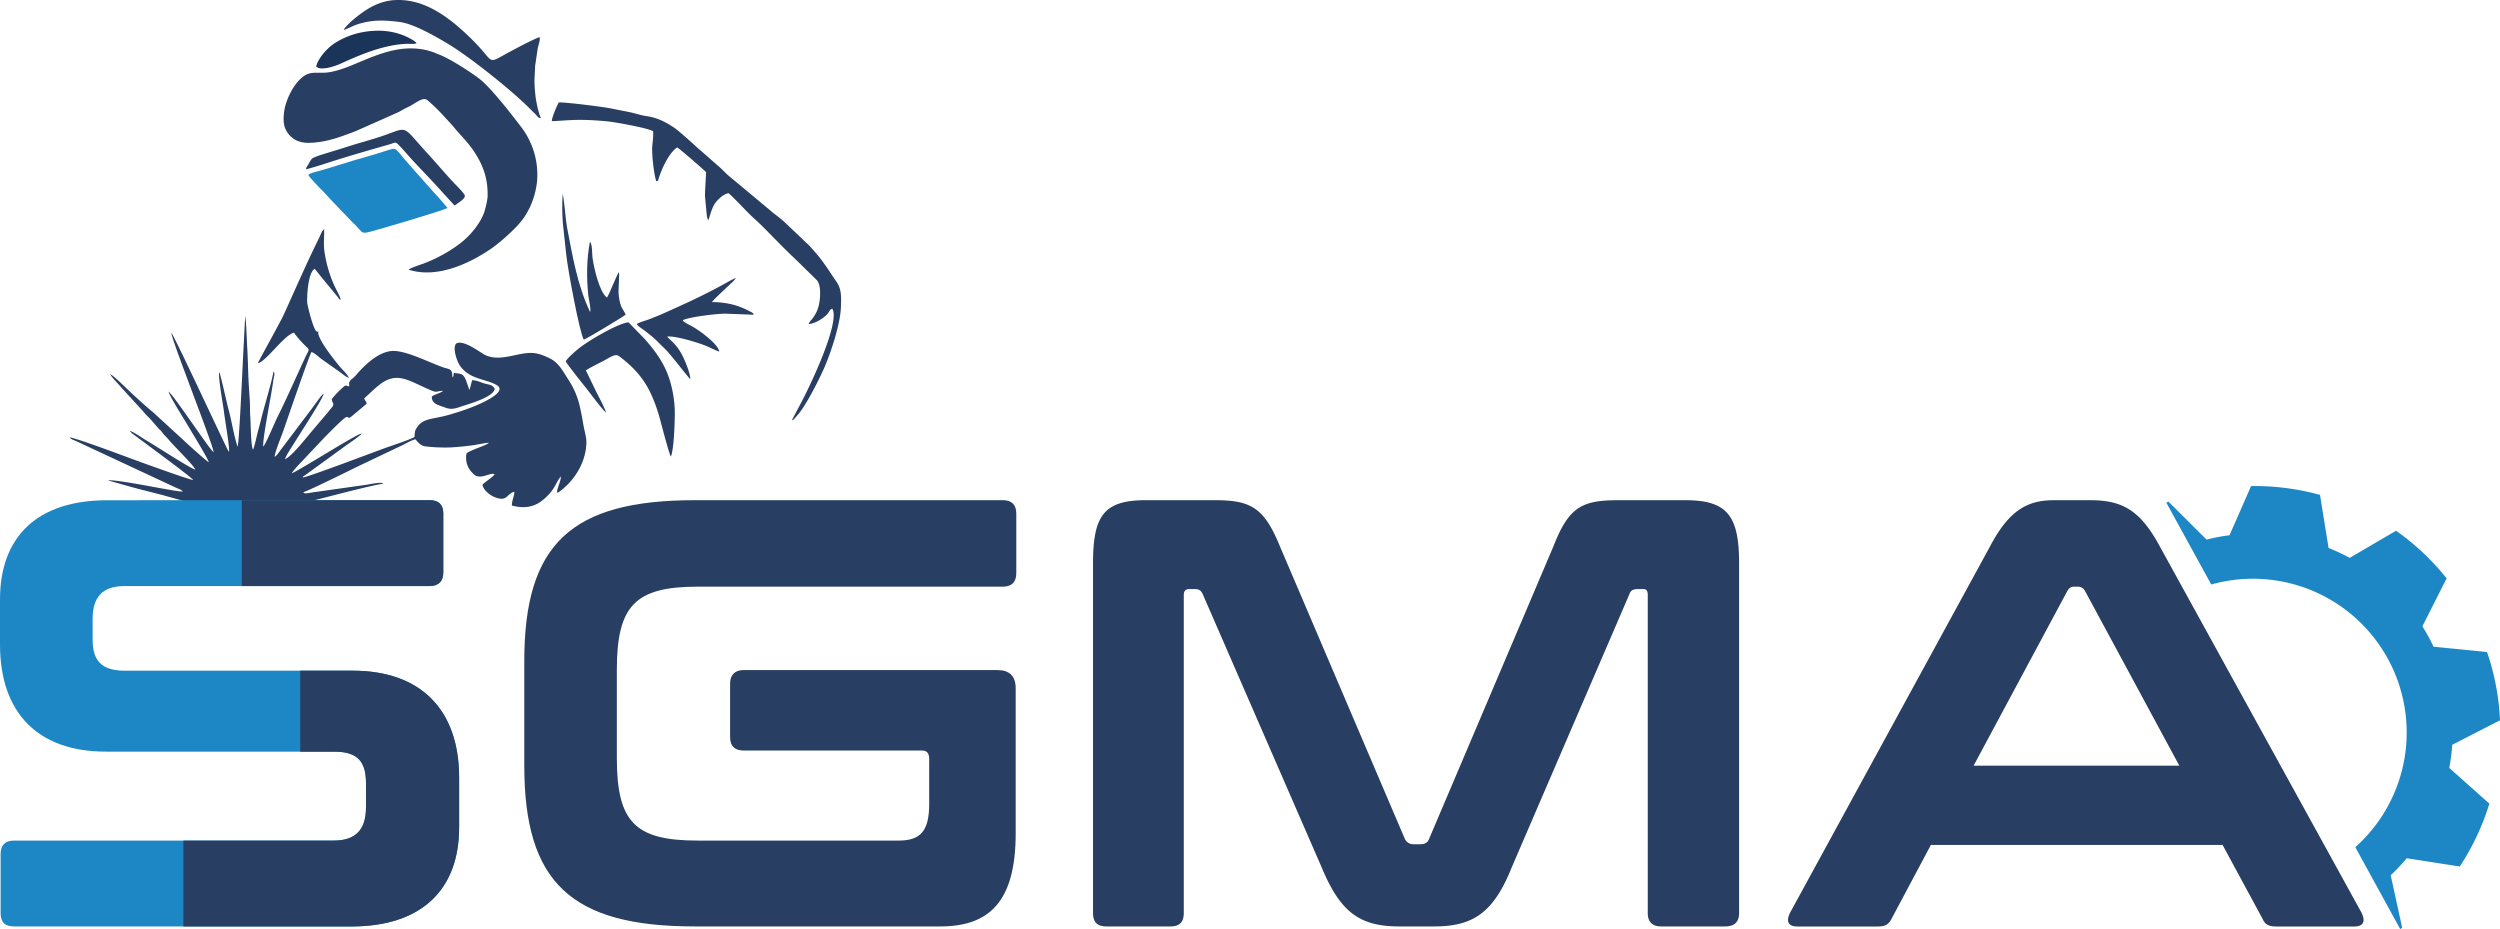 <svg xmlns="http://www.w3.org/2000/svg" viewBox="0 0 2000 743.28"><defs><style>.cls-1,.cls-5{fill:#283e62;}.cls-1,.cls-2,.cls-3{fill-rule:evenodd;}.cls-2,.cls-4{fill:#1d87c6;}.cls-3{fill:#1b345a;}</style></defs><title>logo</title><g id="_1" data-name="1"><path class="cls-1" d="M327,215.74c.66-1.13,8.21-3.6,10.47-4.4,11.33-4,24.45-11.16,33.67-19.11,6.94-6,13.34-14.43,16.17-22.2a69.53,69.53,0,0,0,2.42-10,21.55,21.55,0,0,0,.35-5.18c0-12.18-3.5-22.36-10.4-33-5.23-8.07-11.24-13.54-16.34-19.8-2.8-3.44-5.83-6.4-8.5-9.4A142,142,0,0,0,342,80.17c-4-3.07-9,2.49-16.69,6-2.21,1-3.83,2.13-5.93,3.2-1.66.84-3.89,1.74-5.91,2.71l-28.26,12.54c-1.73.72-3.88,1.59-5.71,2.19l-5.71,2.07c-8.8,3.12-17.85,5.33-27.08,5.4-6.65,0-13.93-2.14-18.29-11-2.13-4.35-1.65-11.06-.85-15.6,1.25-7.06,5.7-17.18,11.66-23.43,7.49-7.87,12.34-5.63,21.18-6.13,6.3-.36,15-3.4,21.72-6.17,16.06-6.65,31.76-14,49.15-13.16a50.68,50.68,0,0,1,15.12,2.91c1.54.49,2.81,1.19,4.57,1.83,8.38,3,25.51,14.1,32.34,19.33,9.36,7.18,25.41,28,33.2,38.19a62.93,62.93,0,0,1,13.16,43.91,67.16,67.16,0,0,1-5.18,19.59,65.53,65.53,0,0,1-5.05,9.12c-5,7.74-19.33,20.39-26.87,25.52-19.21,13.05-44.22,23.45-65.57,16.58Z"/><path class="cls-2" d="M358.08,166.37c-5.44,2.68-55.94,17.55-62.95,19.27s-4.93-.47-13-7.64l-17.88-18.66c-1.92-2-4.06-4.59-5.93-6.44s-4.24-4.19-6-6.19-4.9-5-5.66-6.77c.77-1.32,6-2.46,7.41-2.85,12.45-3.45,26.35-8.22,38.95-11.64,5.1-1.39,10.84-3.25,15.87-4.82,9.7-3,5.69-3,19.33,12l17.63,19.94c4.2,4.47,8.18,8.92,12.19,13.8Z"/><path class="cls-1" d="M431.53,29.67c1,1.88-.79,6.1-1.43,9.51l-2,13.57c-.4,12-1.06,11,.31,24.26.34,3.31,2.48,14.24,4.33,17.37-2.11.4-2.83-1.57-4.68-3.34-1.52-1.46-3.24-3.11-4.59-4.49-13.38-13.68-47.68-41-64.62-51.19-9.55-5.75-27.95-16.47-39.38-17.81-11.6-1.36-20.6-2-32.75,1.66C282.57,20.48,279,22.64,275,24c.41-1.86,6.21-7.12,7.61-8.29C292.16,7.73,302.27,1,315.32.11c22-1.43,40.22,11.11,55.84,25.35a184.21,184.21,0,0,1,16.69,17.26c6.53,8,5.39,6.46,20.8-1.71,7.3-3.87,15.33-8.23,22.88-11.34Z"/><path class="cls-1" d="M363.63,164.38c-4.1-4.45-8.29-9-12.68-13.89-7.28-8.09-18.67-19.55-25.32-27.23-2.23-2.57-4.07-4.62-6.44-7.1-3.15-3.31-3.31-1.88-7.7-.63-14.49,4.14-35.55,10.18-49.87,14.92-5.21,1.72-11.28,3.56-16.71,5,0-1.71.48-1.75,1.83-4a29.15,29.15,0,0,1,2.51-4.2c1.52-1.59,8.16-3.53,10.24-4.18,6.54-2,13.17-4,19.6-6.08,9.09-2.91,20.65-5.92,29.69-9.19,18.28-6.6,13-7,33.46,15.2,6.53,7.07,17.13,19.59,22.43,24.9,1.48,1.49,7,7,7.2,8.69.28,2.6-5.72,5.91-8.24,7.87Z"/><path class="cls-3" d="M333.28,34.61c-1.57.86-6.32.28-9.36.48-17.75,1.17-34.9,8.32-51.15,15.71-4.32,2-16.37,6.28-19.83,2.37l.79-2.54c2.77-6.19,8.48-12.45,14.11-16.15a63.65,63.65,0,0,1,23.72-9c11.17-1.83,22-1,32,3.15,2.22.93,8.17,3.74,9.74,6Z"/><path class="cls-1" d="M272.62,239.69c-1.33-.22-.74,0-1.58-.88-.21-.23-.9-1.28-1.27-1.75l-7.69-9.35c-3.72-4.38-6.91-8.46-10.25-12.62-5.54,2.5-6.45,23.22-6,27.39.26,2.37,4.95,22.07,7.79,22.88l1.06-.19c-1.65,5,13.71,24,17.3,28.29,2.48,3,5.63,5.46,7.12,8.75-2.05-.34-5.72-3.55-7.53-4.83L256.87,287c-2-1.5-5.24-4.72-7.69-5.39-2.46,4.48-19.83,55.32-22.3,62.42-1.77,5.1-6.66,16.75-7.26,21.46a7.88,7.88,0,0,0,2.88-2.8c1-1.27,1.4-1.93,2.34-3.16l24.34-32.26c1.69-2.08,8.11-11.7,9.76-12.35-.26,3.52-19.12,32.21-23.22,38.95-2,3.32-6.66,10.05-7.76,13.49,5.39-2.13,17.12-17.25,21.7-22.59l12.63-14.91c.88-1.1,1.55-2,2.48-3.05,3.51-4,1.13-3.43.66-7.56a72.45,72.45,0,0,1,9.5-9.85c2.43-2,1.81-.25,4.59-.38-1-5.1,1.48-4.48,5.44-9.09,6.71-7.81,18.8-19.79,30.79-19.16,10.6.55,26.66,8.67,37.41,12.63,7.44,2.74,8.37.79,8.79,8.51,1.2-1.07.69-1.49,1.1-3.53a28.7,28.7,0,0,1,5.38.8c4.1.86,4.91,8,7.23,12.81l2-7.84c3.94.1,6.54,1.66,10.12,2.68s6.67,1,8,4.4c-1.22,6-17.34,10.95-24.64,13.27-5.33,1.69-9.32,3.81-15,1.54-4.72-1.87-10.86-2.55-10.7-8.8,2.79-2.06,6.73-2.55,9-4.53-7.5,0-2.41,3.06-17.17-3.83-13.16-6.14-21.63-10.6-33.81-1-4.44,3.49-7.59,6.87-12.05,10.77.63,2.57,1.41,1.57,1.94,4.35l-11.64,9.71c-3.73,3.17-2.15.51-4.66.95-2.11.37-19,17.8-22.41,21.57l-7.08,7.44c-2.93,3.38-10.73,11.06-13.15,14.44a4.82,4.82,0,0,0-.92,1.56c9.31-4.36,51.15-31.1,55.88-31.93-.86,1.73-9.31,7.35-11.64,9-4.11,3-7.89,5.67-11.89,8.64l-22.07,16c-1.77,1.3-.51-.27-1.64,1.64,4.56-.38,60-21.51,67.34-24.08,3.89-1.37,19.86-6.68,22.15-8.39.23-4.61.4-5.47,2.57-8.44,4.85-6.62,12.35-5.69,24.43-9.1,11-3.1,23.52-7.43,32.52-12.6,3.29-1.88,12.61-7.44,6.42-11.2-8.8-5.34-21.46-4.26-29.53-15.54-2.05-2.87-6.22-13.58-3.26-17.67,5.24-3.77,18.61,6.29,22.1,8.33,8,4.66,17.4,2.5,26.81.47,11.73-2.53,16.24-1.86,26,2.82,7.29,3.49,10.62,10.27,15,17.06a65.29,65.29,0,0,1,9.44,22.65c.94,4.25,1.84,9.14,2.56,13.42.63,3.75,2.42,9.94,2.43,13.58,0,13.07-6.19,25.14-14.38,33.69-1.33,1.4-7,6.8-9,7.22-.32-3.72,2.94-8.83,3-13-4.33,4.52-3.95,10-14.25,18.62-6.79,5.7-14.82,7.27-24.95,4.59-.11-4.22,2-7.39,1.94-11.05-6.4,1.7-5.4,7.88-14.67,4.72-4.67-1.59-9.82-5.74-10.88-10.21,1.94-2.39,8.43-6.23,9.77-8.52-3.57-1.81-11.42,5-16.7,0-3.84-3.67-7.07-8.47-5.83-16.49.82-1.53,10.74-5.11,13.16-6.14a18.93,18.93,0,0,0,4.9-2.55c-1.43-.19-11.1,1.81-14.22,2.19-5.2.64-10.8,1.2-16.06,1.53a135.77,135.77,0,0,1-20.73-.84c-3.35-.4-5.8-3.09-7.84-5.71-3.46.91-8,3.63-11.33,5.2l-33.61,16c-5.12,2.47-39.92,19.78-44.79,21.2.84,1,1.47,1,3.09.8s2.68-.35,4-.62L291,388.11c3.88-.36,13.15-2.89,15.8-1.34-17.17,3.42-34.95,8.28-52.11,12.59l-7.16,1.86a2.52,2.52,0,0,0-.35.19c2.26,1.37,44.48,2.81,50.82,3.23,8.54.56-13.67.9-5.3,1.05,9,.16,17.61,1.24,26.83,1.25a6.2,6.2,0,0,1-3.76,1c-24.2.39-17.3,0-41.5,0-14.49,0-193.07.7-200-.27,2.22-1.6,10.16-1.1,12.78-1.25l8.94-1.93c6.85-.36,50.15-1.93,52.92-3.08-.09-.08-.25-.28-.3-.19l-14.78-4.11c-5.5-1.56-10.7-2.81-15.88-4.15s-10.45-2.66-15.82-4.21l-15.78-4.44c4.42-1,36.32,5.3,44.57,6.7,3.76.65,11.84,2.21,15.22,2.25-.75-1.57-3.53-2.24-5-2.94L61.16,353c-1.81-.83-4.48-1.53-5.38-3.05,4.34.16,42,14.3,49.13,16.93,4.1,1.51,46.2,16.93,49.64,17.09-1-1.92-34.68-26.67-38.05-29.21L107,347.7c-.59-.45-1-.68-1.69-1.28l-1.64-1.81c3.56,1,9.78,5.63,13.29,7.65,6.39,3.68,36.41,23.25,39.27,23.37-1.34-3.53-17.22-18.86-21-23.56-1.5-1.84-2.81-2.94-4.32-4.69-.89-1-1-1.45-2-2.54-.61-.65-1.71-1.67-2.24-2.25-2.88-3.13-5.56-6.7-8.78-9.76-1.71-1.62-2.68-3-4.28-4.74L96.41,309.26c-2.8-3.4-6-6.17-8.4-9.94,2.15.74,8.39,6.73,10,8.3,6.44,6.26,18,17,24.43,22.18L147,352.32c1.94,2,18.46,16.81,20.06,17.5-.92-3.45-13.91-24.48-16-28.1-3.18-5.52-15.54-24.83-16.19-28.46,4.73,3.71,33.48,47.46,36,48.43-.21-5.66-33.68-89.85-33.84-95.55,3.18,4.15,37.46,78.18,44.45,92.28l1,2c.61,1,.2.39.7,1,.76-3-3.41-26.45-4-31.93-.44-4.3-5.06-29.41-3.7-31.53.89,1.22,6.15,25.24,7.32,29.52,2.58,9.39,4.21,20.61,7.24,29.85,1.59-2.62,5-89.29,6.22-104.53.78,5.21,1.2,20.13,1.59,26.51.57,9.37.58,18.22,1.12,27.44.27,4.6.52,8.62.84,13.21.3,4.42.07,9.21.43,13.63.32,4,.45,24.35,2.21,26.1,1.57-3.7,2.91-11,4.11-15.34,1.49-5.37,2.63-10.39,4.13-15.88,1.54-5.66,7.49-26,8.12-31.49a4.43,4.43,0,0,1,.57,3.54c-.26,1.39-.55,2.35-.73,3.87-1.33,10.71-9,47.88-8,52.89,2.46-3,8.91-18.83,11.13-23.28,7.77-15.55,14.92-31.94,22.3-47.85,3.56-7.66,4.21-5.49-.85-10.54a73.19,73.19,0,0,1-8-9.45c-7.75,1.58-22.46,23.32-28.94,24.38.28-1.19,17.93-32.7,20.78-39,9.43-20.69,18.33-41.33,28.45-61.68.91-1.83,1.91-5.4,3.8-6.39.14,5.53-.57,11.33.14,16.93a101.44,101.44,0,0,0,7.66,27.28c1.46,3.36,4.91,9.3,5.49,12Z"/><path class="cls-1" d="M633.43,336.3l5.16-9.79c8.34-15,33.81-68.28,27.32-79.47-3.22.64-1.15,2.85-8,7.62-2.79,1.93-6.69,4.19-11,4.61a8.31,8.31,0,0,1,2.25-3.38,33.08,33.08,0,0,0,2.49-3.52,25.17,25.17,0,0,0,3.41-8.15c1.3-5.76,2-16.34-1.63-20.13L636,207c-9.71-9-21.42-21.58-29.4-29.19-1-1-1.82-1.67-2.89-2.63-6.36-5.68-15.26-15.83-20.83-20.6-4.1.45-8.86,5.34-10.67,7.84-2.56,3.54-3.87,8.78-5.42,13.63-.93-1-.8-1-1.33-3.7L564,157.09c-.14-2.62.95-19.18.9-19.3-.29-.67-21.48-19.11-23.18-19.86-6.25,4.11-11.85,16-14.4,23.65-1.49,4.52-.6,2.91-2.31,3.34-1.93-5.67-3.85-22.35-3.1-29.21.32-2.91.88-7.95.58-10.66-3.23-2.5-30.92-7.5-37.48-8.06-7.53-.66-13.65-1.09-21.43-1.09-8.16,0-18,1-22.13,1,0-2.89,4.35-13.06,5.63-15C453.18,81.8,483.6,85.56,490,87c4.72,1,9.29,1.79,13.8,2.75,4.25.9,8.94,2.47,12.93,3.08a44.59,44.59,0,0,1,12.86,3.72,70.24,70.24,0,0,1,10.13,5.88c3.69,2.6,14.39,12.2,17.48,15.11,1.32,1.24,2.71,2.35,4.27,3.71l13.07,11.47c3.06,2.49,5.53,5.5,8.52,8l33.08,27.54c1.16,1,1.22,1.16,2.44,2.08,3.24,2.45,6,4.66,8.85,7.15L647.94,197c1.51,1.55,2.18,2.63,3.95,4.55,6.45,7,11.72,15.8,17.07,23.51,4.23,6.09,4.1,11.6,3.78,20.55-.53,14.76-8.94,39.06-14.26,50.71-4.32,9.46-14.05,28.7-20.64,36-2,2.14-2.77,3.64-4.41,4Z"/><path class="cls-1" d="M539.86,328.78c0,8.49-.63,30.61-3.17,36.48-1.36-1.8-7.89-27.05-9.09-31.42a124,124,0,0,0-8.28-21.75c-6.15-11.52-13.52-19.22-24-27.12-3.14-2.38-6.78.72-13.34,4.15-3.9,2-10,5-13.29,7.17L476.79,313c2.41,4.84,6.46,12.23,8.08,17-2.05-.92-14.08-17.23-16.24-19.88-1.74-2.13-16-20.05-16-21,1.06-2.47,7.56-8,9.93-10,8.24-6.68,32.18-20.64,40.23-21.25l13.09,13.45c9,10.29,16.13,20,20.24,33.85a93.87,93.87,0,0,1,3.72,23.5Z"/><path class="cls-1" d="M569.52,241.72a63.76,63.76,0,0,1,19.05,2.61,60.22,60.22,0,0,1,11.28,4.77,8.84,8.84,0,0,1,1.62.85c2,1.41.73-.35,1.46,1.83l-22.67-.85c-7.07,0-28.82,2.64-34,5.22.6,1.82,5.06,3.49,8.14,5.35a91.52,91.52,0,0,1,8.08,5.45c3.48,2.68,12.12,9.56,13,14.3-2.31-.57-6.73-2.84-9.32-4-6.74-2.94-25.87-8.77-32.4-8,2,2.9,6.76,5.1,11.66,14.24,2.21,4.12,6.79,14.77,6.83,19.83-1.21-.77-15.71-19.78-19.62-23.56-9.8-9.45-6.7-7.26-17.14-15.44-1.91-1.49-5-3.09-6.05-5.14,2.79-1.7,7.06-2.63,10.25-3.91,3.53-1.41,6.94-2.71,10.33-4.22,18.41-8.21,31.05-13.9,49-23.67,2.79-1.51,6.75-4,9.83-5L586.65,225c-1,1-1.61,1.46-2.6,2.41-2.69,2.59-13.38,12.36-14.53,14.33Z"/><path class="cls-1" d="M472.05,249.53c1.05-1.63-1.09-10.36-1.37-13-1.53-14.39-1.42-29.44,1.3-43.18,2,2.12,1.64,10.1,2,12.7,1.2,8.68,5.7,28,11.61,32,2.13-3.19,7.75-18.12,9.51-20.34.76,1.86-.72,14-.12,18.6,1.43,11,3.2,9.95,5.56,15.34-1,1.2-31.11,19.29-33.48,20.08-3.13-4.34-13.09-57.17-14.19-69.15-1.67-18.23-3.91-26.06-2.76-47.27,1.11,2.48,2.46,21,3.38,25.81,4.55,23.58,8.23,46.65,18.56,68.41Z"/><path class="cls-4" d="M343.92,400.15c6.82,0,10.72,3.41,10.72,10.72v47.25c0,6.82-3.9,10.72-10.72,10.72h-244c-17.54,0-25.82,8.28-25.82,26.3v16.57c0,17.53,7.79,24.84,25.82,24.84H282.06c54.56,0,85.25,31.18,85.25,85.74v39.46c0,50.17-30.21,79.4-86.23,79.4H11.2c-7.3,0-10.71-3.41-10.71-10.71V683.18c0-6.82,3.41-10.72,10.71-10.72H267c17.05,0,25.81-8.28,25.81-26.3v-20c0-17.54-7.3-24.85-25.33-24.85H84.76C30.2,601.34,0,570.16,0,515.6v-36c0-50.18,29.72-79.41,85.74-79.41Z"/><path class="cls-5" d="M802.32,400.15c6.82,0,10.72,3.41,10.72,10.72v47.74c0,7.31-3.9,10.72-10.72,10.72H558.26c-50.17,0-64.79,15.1-64.79,66.73v70.15c0,51.64,14.62,66.25,64.79,66.25H719c17.05,0,24.36-7.3,24.36-29.22v-36c0-4.87-2-6.82-5.85-6.82H594.8c-6.82,0-10.72-3.41-10.72-10.72V546.78c0-6.82,3.9-10.72,10.72-10.72H797.94q14.61,0,14.61,14.62V666.62c0,54.56-20.94,74.53-60.4,74.53H555.83c-98.89,0-136.4-35.07-136.4-128.6V528.76c0-93.53,37.51-128.61,136.4-128.61Z"/><path class="cls-5" d="M971.84,400.15c28.75,0,39.46,5.85,52.13,37L1123.83,671a7.34,7.34,0,0,0,6.82,4.39h5.85c3.41,0,5.85-1.46,6.82-4.39l99.38-233.83c12.18-31.17,22.41-37,51.63-37h54.08c33.61,0,42.87,12.67,42.87,50.66V730.44c0,7.3-3.9,10.71-11.21,10.71h-51.15c-6.82,0-10.71-3.41-10.71-10.71V476.15c0-3.41-1-4.88-3.42-4.88h-4.38c-3.9,0-5.84,1-6.82,3.9l-94,218.24c-14.61,36.54-30.69,47.74-62.35,47.74h-27.77c-31.67,0-47.25-11.2-62.35-47.74l-95-218.24c-1.46-2.92-2.92-3.9-6.33-3.9h-4.39c-2.92,0-4.38,1.47-4.38,4.88V730.44c0,7.3-3.41,10.71-10.72,10.71H885.13c-7.3,0-10.71-3.41-10.71-10.71V450.81c0-38.48,8.76-50.66,42.38-50.66Z"/><path class="cls-5" d="M1671.86,400.15c25.33,0,40,7.31,56,37L1889.13,730c3.41,6.82,1.95,11.2-5.85,11.2h-61.86c-6.34,0-9.26-1.46-11.21-5.84l-32.15-59.43H1544.72l-31.67,59.43c-2.43,4.38-4.87,5.84-11.2,5.84H1438c-7.79,0-9.25-4.38-5.84-11.2L1592,437.17c15.59-29.71,30.69-37,51.15-37Zm71.61,212.4L1668,472.74a6.35,6.35,0,0,0-5.84-3.41h-2.92c-2.44,0-3.9,1-5.36,3.41l-75,139.81Z"/><path class="cls-5" d="M193.43,468.84H343.92c6.82,0,10.72-3.9,10.72-10.72V410.87c0-7.31-3.9-10.72-10.72-10.72H193.43Z"/><path class="cls-5" d="M282.06,536.55H240.17v64.79h27.27c18,0,25.33,7.31,25.33,24.85v20c0,18-8.76,26.3-25.81,26.3H146.7v68.69H281.08c56,0,86.23-29.23,86.23-79.4V622.29C367.31,567.73,336.62,536.55,282.06,536.55Z"/><path class="cls-4" d="M1734.83,401.39l-1.79.7L1769,467.6a123,123,0,0,1,115.25,210.16l35.93,65.52,1.55-1.13-9.17-41.94a156.6,156.6,0,0,0,12.82-13.62l42.43,6.61a197.22,197.22,0,0,0,23.69-50.3l-32.08-28.55a159.47,159.47,0,0,0,2.38-18.52L2000,576.22a194.7,194.7,0,0,0-10.37-54.6l-42.77-4.26c-1.33-2.79-2.73-5.56-4.24-8.3s-3.09-5.42-4.73-8l19.41-38.36a194.7,194.7,0,0,0-40.47-38.1l-37.09,21.7a156.47,156.47,0,0,0-16.89-7.95L1856,395.92a196.71,196.71,0,0,0-55.14-7.07l-17.24,39.33a156.11,156.11,0,0,0-18.38,3.49Z"/></g></svg>